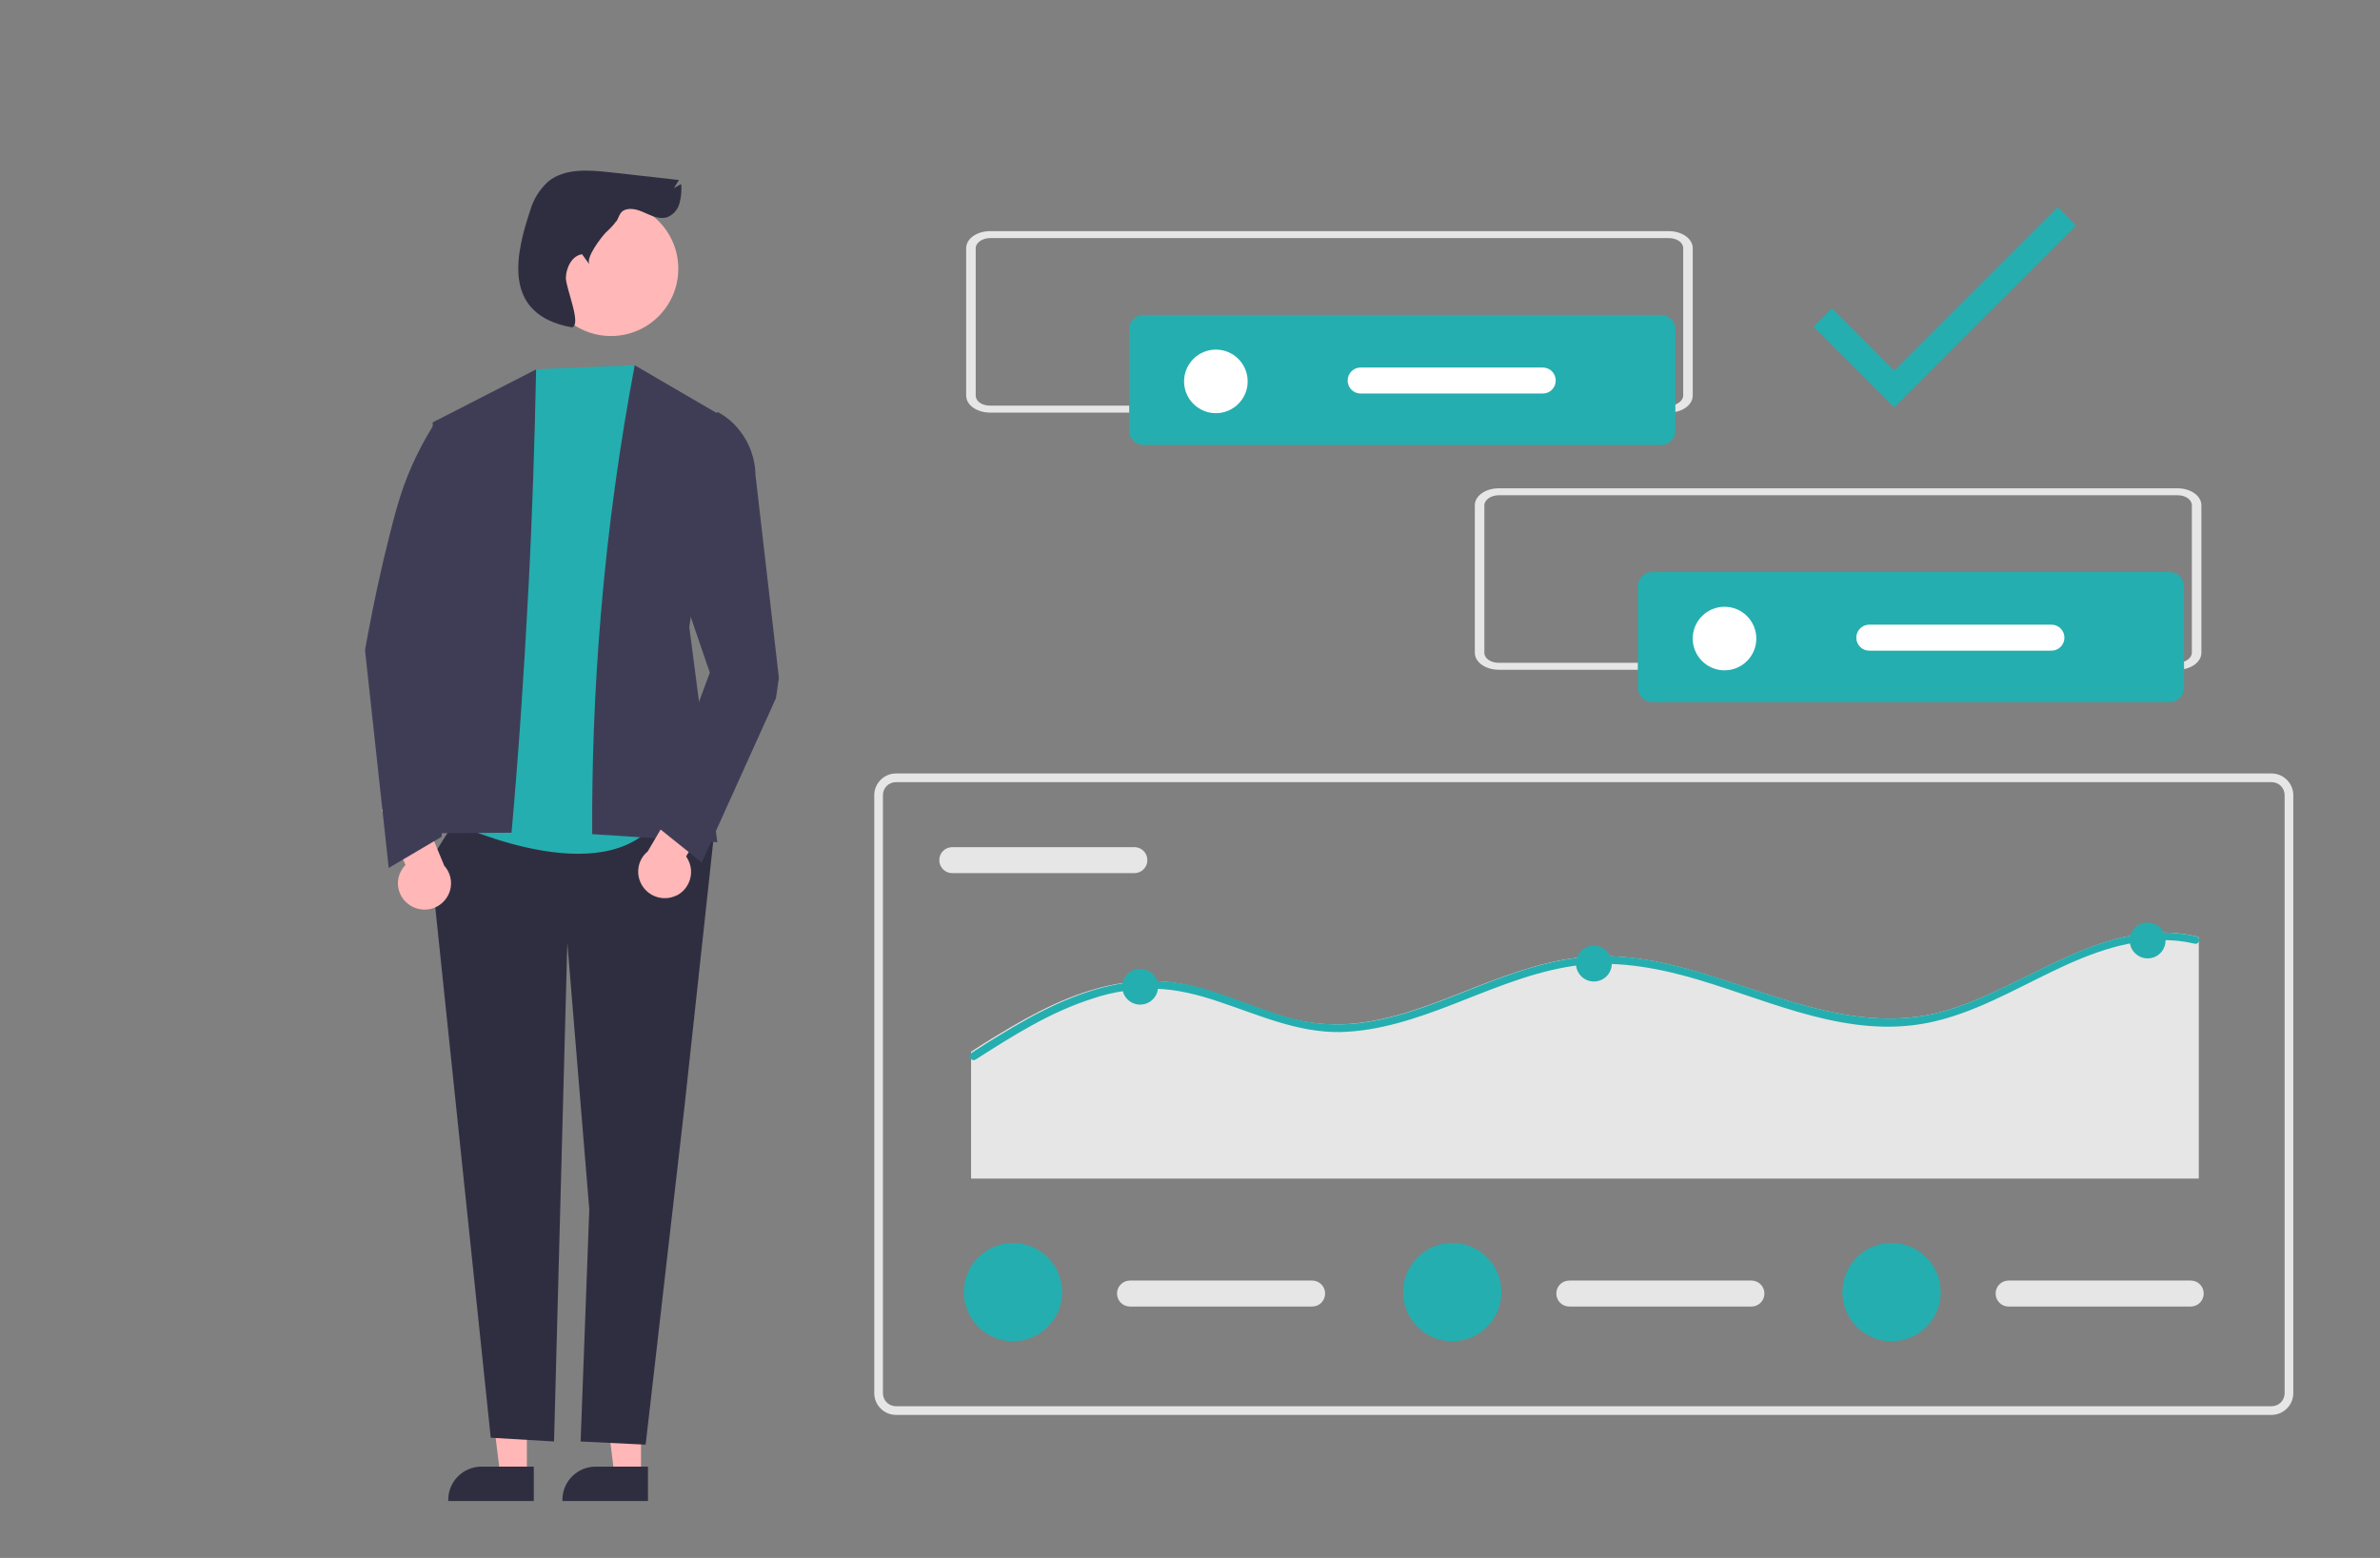 <svg id="_レイヤー_1" data-name="レイヤー 1" xmlns="http://www.w3.org/2000/svg" version="1.1" viewBox="0 0 823.5 539.2"><rect x="0" y="0" width="823.5" height="539.2" fill="#808080" stroke="none"/><defs><style>.cls-1{fill:#3f3d56}.cls-1,.cls-2,.cls-3,.cls-4,.cls-5,.cls-6{stroke-width:0}.cls-2{fill:#ffb7b7}.cls-3{fill:#2f2e41}.cls-4{fill:#25aeaf}.cls-5{fill:#fff}.cls-6{fill:#e6e6e6}</style></defs><path class="cls-6" d="M786 489.7H310c-4.1 0-7.5-3.4-7.5-7.5v-207c0-4.1 3.4-7.5 7.5-7.5h476c4.1 0 7.5 3.4 7.5 7.5v207c0 4.1-3.4 7.5-7.5 7.5zm-476-219c-2.5 0-4.5 2-4.5 4.5v207c0 2.5 2 4.5 4.5 4.5h476c2.5 0 4.5-2 4.5-4.5v-207c0-2.5-2-4.5-4.5-4.5H310z"/><path class="cls-6" d="M329.5 293.2c-2.5 0-4.5 2-4.5 4.5s2 4.5 4.5 4.5h63c2.5 0 4.5-2 4.5-4.5s-2-4.5-4.5-4.5h-63zm431.3 31.3v83.4H336V364c2.9-1.9 5.9-3.8 8.9-5.6 12.8-7.8 26.4-15.1 41.3-17.8 7-1.3 14.2-1.4 21.3-.3 7.5 1.2 14.6 3.8 21.7 6.4 7 2.6 14 5.2 21.3 6.7 7.1 1.4 14.4 1.5 21.6.4 13.7-2 26.5-7.5 39.3-12.5 12.9-5 26.1-9.7 40-10.3 13.7-.6 27.3 2.6 40.3 6.7 26.6 8.2 53.7 20.4 81.9 12 28.6-8.5 54.9-32.9 86.5-25.6.3 0 .6.2.7.5z"/><path class="cls-4" d="M760.8 326c-.3.5-.9.8-1.5.6-3.8-.9-7.6-1.3-11.5-1.2-31.2.5-55.1 25.6-85.6 29.4-27.5 3.4-53.3-10-79.1-17-13.4-3.6-27.3-5.6-41.1-3.1-13.7 2.4-26.6 8-39.5 13-12.4 4.8-25.4 9.2-38.8 9.5-14.8.2-28.1-5.9-41.9-10.5-7.1-2.4-14.5-4.3-22-4.5-7.4 0-14.7 1-21.7 3.4-14.6 4.6-27.7 12.9-40.5 21.1-.2.2-.5.2-.8.2-.8-.1-1.3-.8-1.2-1.5 0-.4.3-.7.6-1l.6-.4c2.9-1.9 5.9-3.8 8.9-5.6 12.7-7.8 26.4-15.1 41.2-17.8 7-1.3 14.2-1.4 21.3-.3 7.5 1.2 14.6 3.8 21.6 6.4 7 2.6 13.9 5.2 21.2 6.7 7.1 1.4 14.4 1.5 21.5.4 13.6-2 26.4-7.5 39.2-12.5 12.8-5 26.1-9.7 39.9-10.3 13.7-.6 27.3 2.6 40.3 6.7 26.5 8.2 53.6 20.4 81.7 12 28.5-8.5 54.8-32.9 86.4-25.6.3 0 .6.2.7.5.3.4.3 1 0 1.5z"/><circle class="cls-4" cx="394.5" cy="341.5" r="6.2"/><circle class="cls-4" cx="551.5" cy="333.5" r="6.2"/><circle class="cls-4" cx="743.1" cy="325.5" r="6.2"/><path class="cls-6" d="M391 443.2c-2.5 0-4.5 2-4.5 4.5s2 4.5 4.5 4.5h63c2.5 0 4.5-2 4.5-4.5s-2-4.5-4.5-4.5h-63z"/><circle class="cls-4" cx="350.5" cy="447.2" r="17"/><path class="cls-6" d="M543 443.2c-2.5 0-4.5 2-4.5 4.5s2 4.5 4.5 4.5h63c2.5 0 4.5-2 4.5-4.5s-2-4.5-4.5-4.5h-63z"/><circle class="cls-4" cx="502.5" cy="447.2" r="17"/><path class="cls-6" d="M695 443.2c-2.5 0-4.5 2-4.5 4.5s2 4.5 4.5 4.5h63c2.5 0 4.5-2 4.5-4.5s-2-4.5-4.5-4.5h-63z"/><circle class="cls-4" cx="654.5" cy="447.2" r="17"/><path id="e1cfef3e-7788-4f0f-b252-d185c9336b04-303" class="cls-6" d="M753.4 231.8H518.6c-4.6 0-8.3-2.6-8.3-5.9v-51c0-3.3 3.7-5.9 8.3-5.9h234.8c4.6 0 8.3 2.6 8.3 5.9v51c0 3.3-3.7 5.9-8.3 5.9zm-234.8-60.4c-2.7 0-5 1.6-5 3.5v51c0 2 2.2 3.5 5 3.5h234.8c2.7 0 5-1.6 5-3.5v-51c0-2-2.2-3.5-5-3.5H518.6z"/><path class="cls-4" d="M571.7 198c-2.8 0-5 2.2-5 5v35c0 2.8 2.2 5 5 5h179c2.8 0 5-2.2 5-5v-35c0-2.8-2.2-5-5-5h-179z"/><circle class="cls-5" cx="596.7" cy="221" r="11"/><path class="cls-5" d="M646.8 216.2c-2.5 0-4.5 2-4.5 4.5s2 4.5 4.5 4.5h63c2.5 0 4.5-2 4.5-4.5s-2-4.5-4.5-4.5h-63z"/><path id="b00e8b21-64f0-4b6c-8490-a93637cb24e1-304" class="cls-6" d="M577.4 142.8H342.6c-4.6 0-8.3-2.6-8.3-5.9v-51c0-3.3 3.7-5.9 8.3-5.9h234.8c4.6 0 8.3 2.6 8.3 5.9v51c0 3.3-3.7 5.9-8.3 5.9zM342.6 82.4c-2.7 0-5 1.6-5 3.5v51c0 2 2.2 3.5 5 3.5h234.8c2.7 0 5-1.6 5-3.5v-51c0-2-2.2-3.5-5-3.5H342.6z"/><path class="cls-4" d="M395.7 109c-2.8 0-5 2.2-5 5v35c0 2.8 2.2 5 5 5h179c2.8 0 5-2.2 5-5v-35c0-2.8-2.2-5-5-5h-179z"/><circle class="cls-5" cx="420.7" cy="132" r="11"/><path class="cls-5" d="M470.8 127.2c-2.5 0-4.5 2-4.5 4.5s2 4.5 4.5 4.5h63c2.5 0 4.5-2 4.5-4.5s-2-4.5-4.5-4.5h-63z"/><path class="cls-2" d="M221.8 510.6h-9.2l-4.4-35.5h13.6v35.5z"/><path class="cls-3" d="M224.2 519.5h-29.6v-.4c0-6.4 5.2-11.5 11.5-11.5h18.1v11.9z"/><path class="cls-2" d="M182.3 510.6h-9.2l-4.4-35.5h13.6v35.5z"/><path class="cls-3" d="M184.7 519.5h-29.6v-.4c0-6.4 5.2-11.5 11.5-11.5h18.1v11.9zm-23.3-241.6l-12.5 19.8 20.9 199.9 21.9 1.3 4.6-172.6 7.6 92.3-3 80.3 22.5 1.1 13.4-116.6 10-92.2-19.7-18.3-65.7 5z"/><path class="cls-4" d="M219.6 126.4l-34.1 1.4-31.6 155.7s51.3 25.4 72.1 2.3l12.5-9.1-19-150.2z"/><path class="cls-1" d="M219.6 126.4l30 17.5-11.1 73.1 9.7 74.5c-14.4-.9-28.9-1.9-43.3-2.8-.1-23.5.7-49 3-76.1 2.6-31.3 6.8-60.1 11.7-86.1zm-34 1.4l-35.9 18.4 2.7 81-18.5 61.3 43.1-.3c2.4-27 4.3-54.9 5.8-83.6 1.4-26.3 2.2-51.9 2.7-76.8z"/><path class="cls-2" d="M234 310c4.5-2.2 6.4-7.7 4.2-12.2-.2-.5-.5-.9-.8-1.4l10.8-17.8-9.2-9.2-14.9 25.3c-3.9 3.2-4.4 9-1.1 12.9 2.7 3.2 7.3 4.2 11.1 2.3z"/><path class="cls-1" d="M234 153.9l14.3-11.3c2.1 1.1 5.3 3.2 8 6.9 4.5 6 5.1 12.3 5.1 14.8 2.7 23.4 5.4 46.8 8.1 70.3-.3 2.3-.7 4.6-1 7-8.6 19-17.1 37.9-25.7 56.9l-16.6-13.3 19.4-52.4-15.3-44.7 3.6-34.1z"/><path class="cls-2" d="M141.7 313.2c-4.2-2.8-5.3-8.5-2.4-12.6.3-.4.6-.9 1-1.2l-8.2-19.1 10.4-7.8 11.2 27.1c3.4 3.8 3.1 9.5-.7 12.9-3.1 2.8-7.8 3.1-11.3.7z"/><path class="cls-1" d="M163.6 158.6l-12.5-13.2c-1.9 2.9-4.5 7.2-7.1 12.6-4.4 9.1-6.6 16.8-9.2 27.2-2.6 10.2-5.6 23.6-8.5 39.8 2.7 25.1 5.5 50.2 8.2 75.4l18.3-10.8c1.3-18.9 2.6-37.7 3.9-56.6 1.9-13.4 3.8-26.7 5.7-40.1l1.2-34.3z"/><circle class="cls-2" cx="211.4" cy="93" r="23.3"/><path class="cls-3" d="M213.2 76.6c-1 1.4-2.2 2.6-3.5 3.8-1.5 1.5-7.3 8.9-5.7 11.2l-2.6-3.6c-3.5.5-5.5 4.6-5.6 8.1s5.6 16.3 2.1 17.2c-24.7-4.4-19.3-25.9-14.4-40.6 1.1-3.8 3.2-7.1 6.1-9.8 5.7-4.7 13.9-4.1 21.2-3.3l24.1 2.7-1.7 2.8 2.5-1.4c.2 2.2 0 4.5-.6 6.7s-2.2 4-4.3 4.8c-2.3.7-4.7-.2-6.9-1.2s-4.5-2-6.8-1.6c-2.7.5-2.7 2.4-3.8 4.2z"/><path class="cls-4" d="M655.4 141l-27.9-27.9 6.4-6.4 21.5 21.6L712 71.7l6.3 6.4-62.9 62.9z"/></svg>